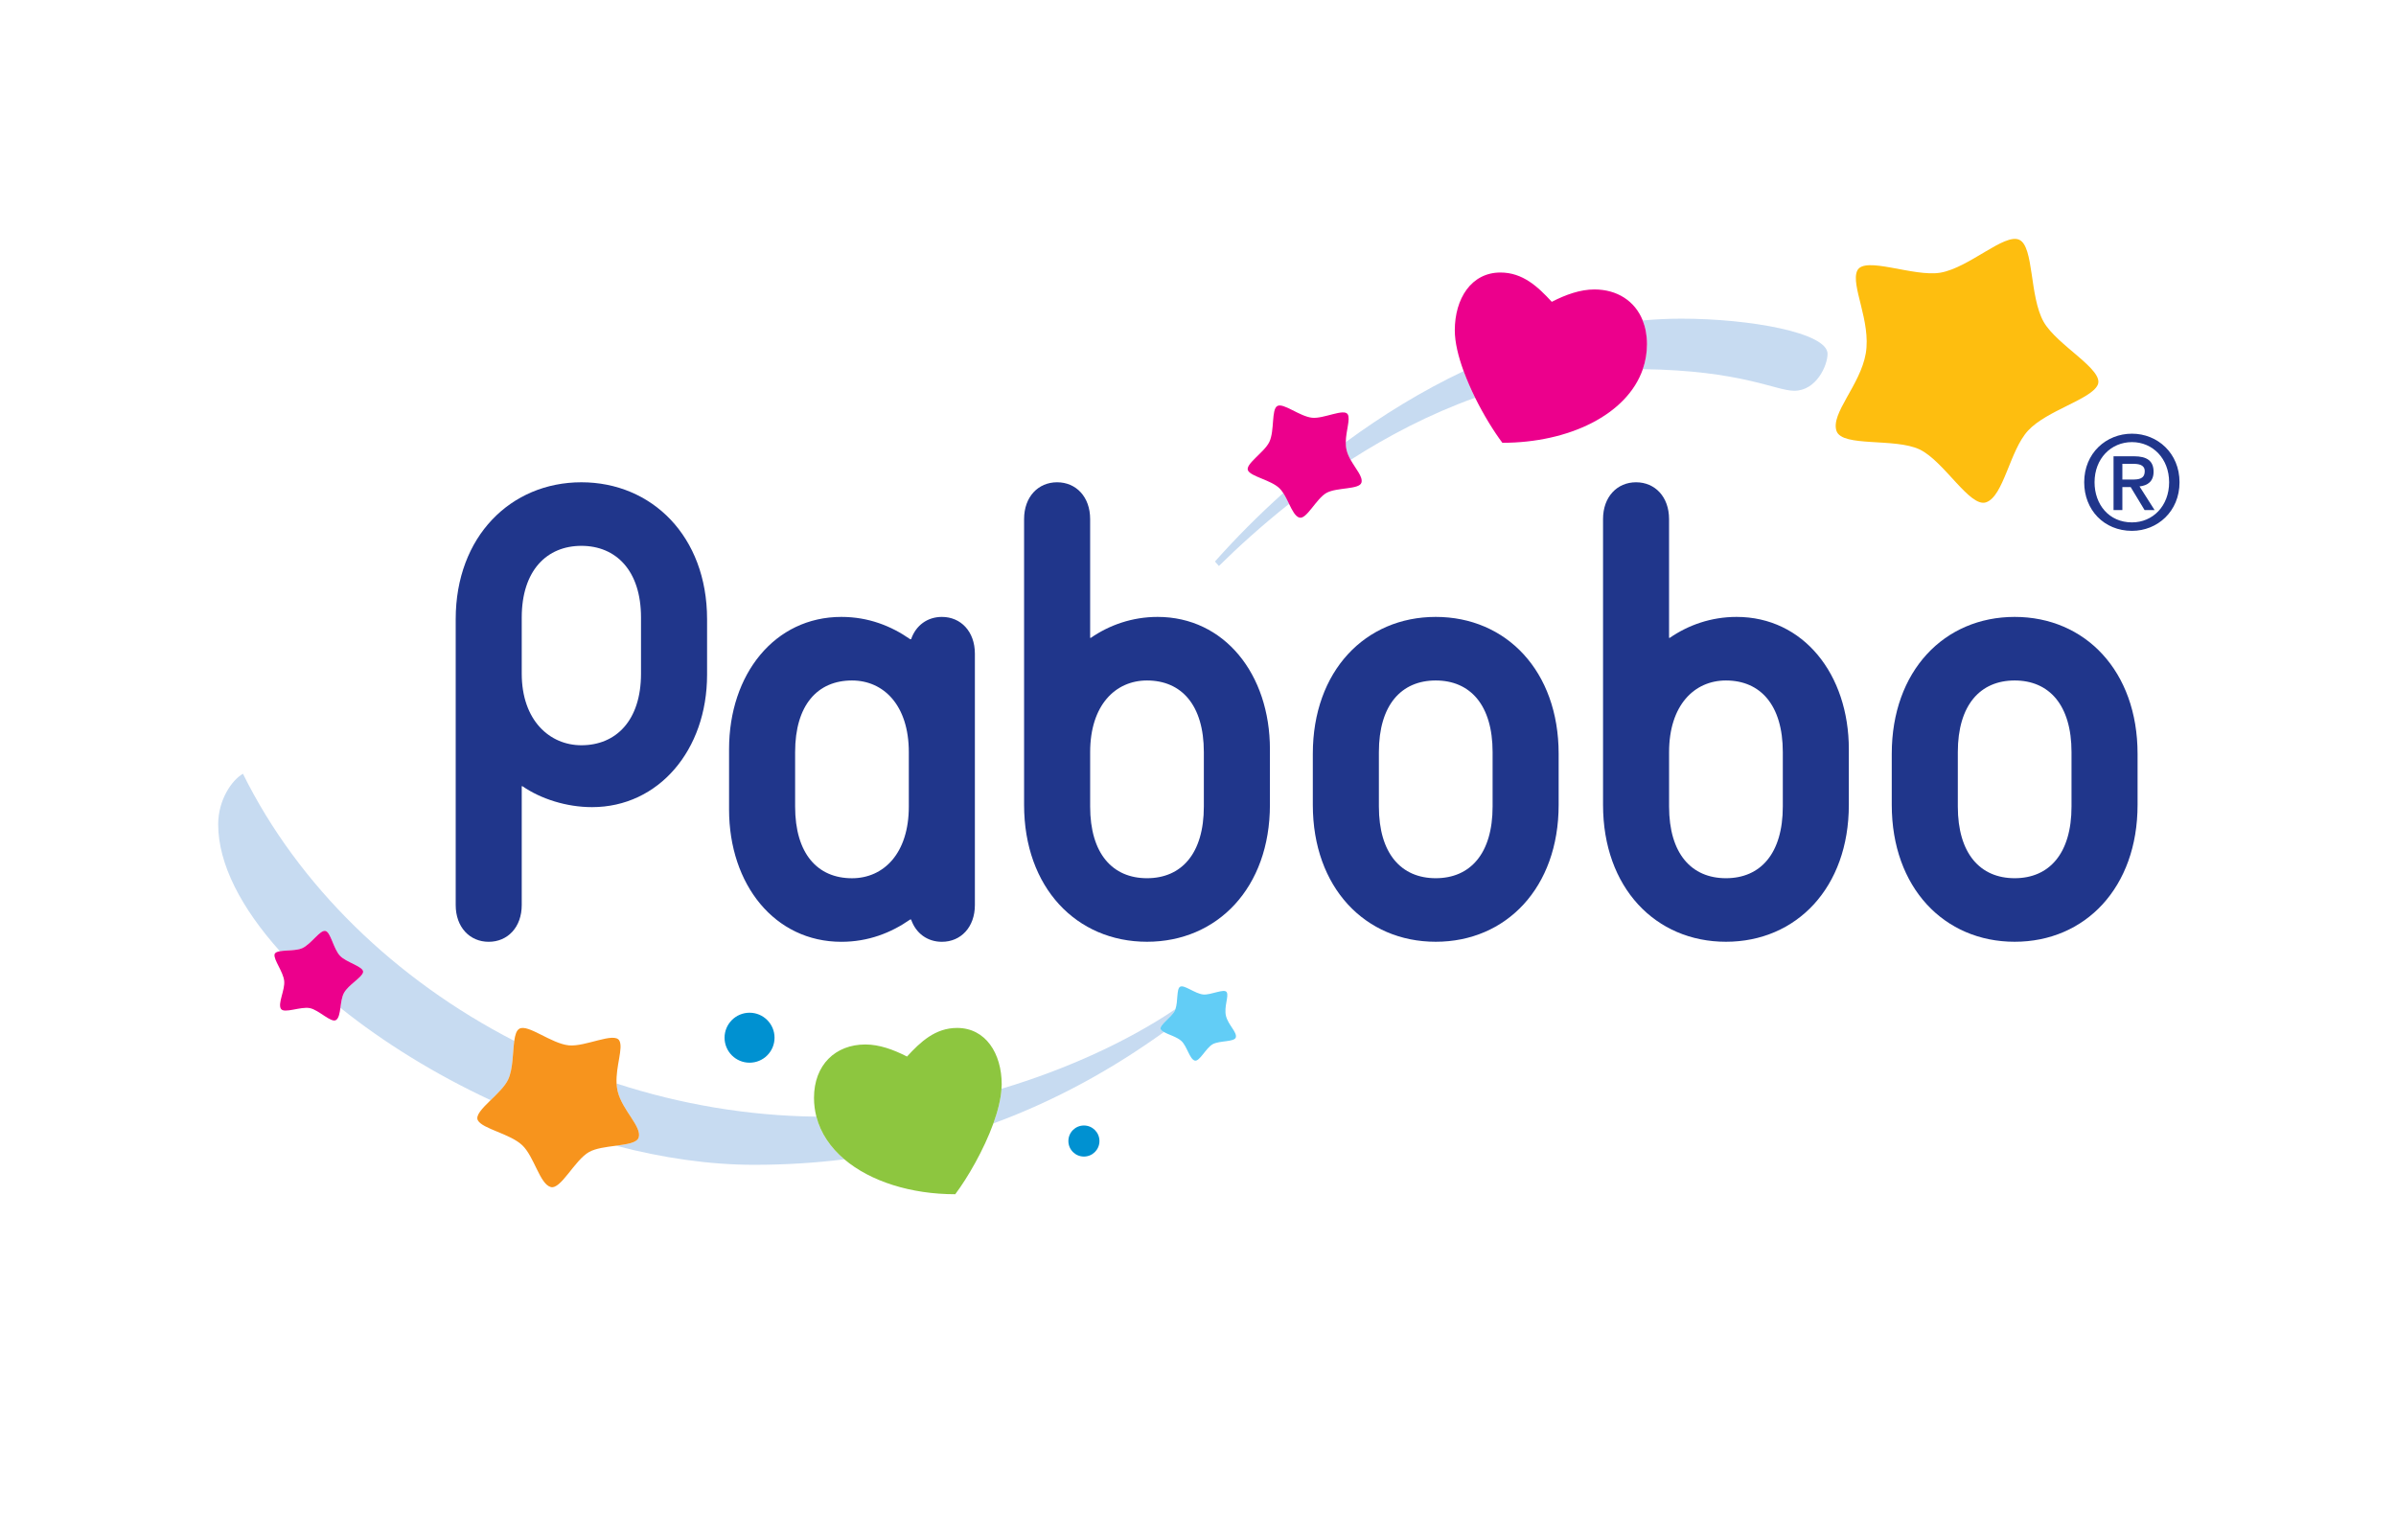 <svg xmlns="http://www.w3.org/2000/svg" xmlns:xlink="http://www.w3.org/1999/xlink" xmlns:inkscape="http://www.inkscape.org/namespaces/inkscape" version="1.1" width="140" height="90" viewBox="0 0 841.89 595.276">
<defs>
<clipPath id="clip_0">
<path transform="matrix(1,0,0,-1,0,595.276)" d="M0 595.276H841.89V0H0Z"/>
</clipPath>
</defs>
<g inkscape:groupmode="layer" inkscape:label="logo Pabobo">
<g clip-path="url(#clip_0)">
<path transform="matrix(1,0,0,-1,204.811,439.591)" d="M0 0C-.586-2.105-4.482-2.676-8.827-3.244 9.12-7.945 27.222-10.619 44.607-10.619 56.729-10.619 68.328-9.87 79.456-8.493 74.094-3.957 70.292 1.604 68.648 7.999 42.064 8.312 16.011 12.81-8.564 20.795-8.509 19.778-8.38 18.767-8.14 17.782-6.345 10.416 1.177 4.242 0 0" fill="#c7dbf1"/>
<path transform="matrix(1,0,0,-1,74.701,366.501)" d="M0 0C3.512 1.56 6.886 7.121 8.983 6.7 11.094 6.277 12.047-.161 14.69-2.949 17.117-5.528 24.01-7.119 23.579-9.268 23.156-11.34 17.912-14.114 16.18-17.294 15.351-18.811 15.092-21.014 14.809-23.029 31.432-36.375 51.376-48.708 72.861-58.724 75.489-56.153 78.386-53.387 79.619-50.782 81.563-46.667 81.388-40.254 82.001-35.815 36.131-12.185-1.472 24.167-22.853 67.437-27.173 64.985-32.429 57.318-32.429 47.896-32.429 32.557-23.482 15.479-8.557-1.156-6.13-.732-2.201-.975 0 0" fill="#c7dbf1"/>
<path transform="matrix(1,0,0,-1,407.752,398.899)" d="M0 0C-.559 .311-.99 .633-1.193 .993-2.096 2.592 2.983 5.658 4.258 8.343 4.336 8.509 4.404 8.686 4.469 8.866-13.715-3.42-37.424-14.352-62.75-21.92-63.013-25.984-64.182-30.595-65.891-35.316-41.151-26.234-19.361-13.911 0 0" fill="#c7dbf1"/>
<path transform="matrix(1,0,0,-1,456.138,194.757)" d="M0 0C-.7 1.433-1.421 2.927-2.251 4.201-11.883-4.432-20.732-13.37-28.645-22.278L-27.112-24.005C-20.029-17.014-10.892-8.62 0 0" fill="#c7dbf1"/>
<path transform="matrix(1,0,0,-1,478.383,173.992)" d="M0 0C.315-1.303 .887-2.554 1.553-3.743 15.835 5.425 31.992 13.928 49.663 20.272 48 23.631 46.483 27.111 45.221 30.55 29.076 22.892 13.795 13.494-.32 3.113-.331 2.062-.246 1.013 0 0" fill="#c7dbf1"/>
<path transform="matrix(1,0,0,-1,592.854,142.687)" d="M0 0C38.056-.488 51.333-8.348 58.533-8.348 67.045-8.348 71.396 1.411 71.396 5.946 71.396 14.047 41.477 19.523 14.905 19.523 9.891 19.523 4.908 19.274-.044 18.835 1.023 16.158 1.616 13.092 1.616 9.669 1.616 6.258 1.045 3.032 0 0" fill="#c7dbf1"/>
<path transform="matrix(1,0,0,-1,667.726,166.612)" d="M0 0C2.239-6.295 22.557-2.567 32.084-7.099 41.613-11.634 51.533-29.754 57.83-27.522 64.632-25.107 66.921-7.51 73.996 .16 81.241 7.998 98.248 12.191 100.915 17.806 103.69 23.646 85.142 33.135 80.026 42.242 74.489 52.11 76.341 71.218 70.646 73.923 64.963 76.632 51.296 63.153 40.14 61.224 29.848 59.447 10.784 67.86 8.006 62.021 5.333 56.406 13.412 42.43 11.293 30.005 9.191 17.75-2.414 6.796 0 0" fill="#febe0f"/>
<path transform="matrix(1,0,0,-1,196.671,421.808)" d="M0 0C-.24 .984-.369 1.996-.424 3.013-.783 9.709 2.25 16.758 .628 19.621-1.307 23.057-12.552 17.124-18.885 17.77-25.757 18.472-34.643 26.086-37.992 24.202-39.131 23.556-39.654 21.781-39.969 19.492-40.583 15.054-40.407 8.641-42.351 4.525-43.584 1.921-46.481-.846-49.109-3.416-52.295-6.531-55.086-9.356-54.024-11.238-52.162-14.537-41.632-16.366-36.894-20.825-32.264-25.199-30.119-35.806-25.883-36.987-21.96-38.075-16.683-26.631-11.079-23.466-8.489-22.003-4.422-21.515-.687-21.026 3.658-20.458 7.554-19.888 8.14-17.782 9.317-13.54 1.795-7.366 0 0" fill="#f7941d"/>
<path transform="matrix(1,0,0,-1,431.759,392.67)" d="M0 0C-.85 3.485 1.168 7.615 .299 9.156-.608 10.759-5.852 7.996-8.808 8.292-12.015 8.622-16.147 12.177-17.72 11.29-19.183 10.461-18.476 5.628-19.538 2.637-19.603 2.456-19.671 2.279-19.749 2.113-21.023-.571-26.103-3.638-25.2-5.236-24.997-5.597-24.565-5.919-24.007-6.229-22.175-7.241-18.9-8.116-17.206-9.708-15.038-11.75-14.044-16.7-12.061-17.25-10.24-17.758-7.779-12.422-5.161-10.941-2.545-9.468 3.293-10.122 3.8-8.289 4.357-6.313 .835-3.436 0 0" fill="#62cdf6"/>
<path transform="matrix(1,0,0,-1,478.383,173.992)" d="M0 0C-.246 1.013-.331 2.062-.32 3.113-.271 7.522 1.505 11.956 .44 13.834-.919 16.255-8.849 12.074-13.315 12.528-18.159 13.023-24.421 18.397-26.784 17.066-29.14 15.729-27.777 7.59-29.859 3.189-31.777-.87-39.447-5.5-38.082-7.915-36.765-10.247-29.35-11.533-26.01-14.677-25.46-15.197-24.962-15.847-24.496-16.564-23.666-17.838-22.945-19.332-22.245-20.765-21.008-23.304-19.836-25.627-18.243-26.069-15.477-26.837-11.764-18.77-7.81-16.535-3.861-14.306 4.969-15.296 5.734-12.53 6.357-10.291 3.537-7.289 1.553-3.743 .887-2.554 .315-1.303 0 0" fill="#ec008c"/>
<path transform="matrix(1,0,0,-1,592.81,123.852)" d="M0 0C-3.023 7.581-9.94 11.976-18.666 11.976-24.104 11.976-29.665 10.009-35.142 7.201-40.47 12.994-46.32 18.521-54.978 18.521-66.247 18.521-72.619 8.445-72.619-3.839-72.619-8.472-71.267-13.973-69.206-19.59-67.943-23.029-66.427-26.509-64.764-29.868-61.399-36.662-57.503-42.942-54.237-47.293-28.548-47.293-6.024-36.436 .044-18.835 1.089-15.803 1.66-12.577 1.66-9.166 1.66-5.743 1.067-2.677 0 0" fill="#ec008c"/>
<path transform="matrix(1,0,0,-1,327.849,397.305)" d="M0 0C-8.458 0-14.163-5.398-19.363-11.059-24.721-8.317-30.149-6.393-35.457-6.393-46.983-6.393-55.31-14.231-55.31-27.045-55.31-29.564-54.982-31.977-54.389-34.286-52.746-40.682-48.943-46.242-43.582-50.778-33.459-59.349-17.808-64.275-.719-64.275 4.094-57.861 10.299-47.159 14.012-36.91 15.721-32.188 16.89-27.578 17.152-23.514 17.189-22.948 17.234-22.375 17.234-21.832 17.234-9.844 11.01 0 0 0" fill="#8dc63f"/>
<path transform="matrix(1,0,0,-1,247.636,410.739)" d="M0 0C5.335 0 9.654 4.32 9.654 9.657 9.654 14.984 5.335 19.31 0 19.31-5.333 19.31-9.663 14.984-9.663 9.657-9.663 4.32-5.333 0 0 0" fill="#0091d1"/>
<path transform="matrix(1,0,0,-1,382.857,441.023)" d="M0 0C0 3.324-2.675 6.007-6 6.007-9.321 6.007-12.003 3.324-12.003 0-12.003-3.313-9.321-5.996-6-5.996-2.675-5.996 0-3.313 0 0" fill="#0091d1"/>
<path transform="matrix(1,0,0,-1,89.391,369.45)" d="M0 0C-2.643 2.788-3.596 9.227-5.707 9.649-7.804 10.07-11.178 4.509-14.69 2.949-16.891 1.975-20.82 2.217-23.247 1.793-24.383 1.594-25.191 1.249-25.329 .562-25.741-1.502-21.979-6.104-21.605-9.697-21.248-13.219-24.2-18.463-22.846-20.499-21.59-22.39-15.211-19.487-11.699-20.195-8.192-20.899-3.44-26.041-1.548-24.785-.506-24.088-.18-22.188 .119-20.08 .402-18.064 .661-15.861 1.49-14.345 3.222-11.165 8.466-8.391 8.889-6.318 9.32-4.17 2.427-2.579 0 0" fill="#ec008c"/>
<path transform="matrix(1,0,0,-1,490.852,311.728)" d="M0 0V21.017C0 39.261 8.674 48.718 21.971 48.718 35.268 48.718 43.948 39.261 43.948 21.017V0C43.948-18.24 35.268-27.706 21.971-27.706 8.674-27.706 0-18.24 0 0M69.474 .653V20.364C69.474 52.39 49.194 73.289 21.971 73.289-5.259 73.289-25.533 52.39-25.533 20.364V.653C-25.533-31.369-5.259-52.269 21.971-52.269 49.194-52.269 69.474-31.369 69.474 .653" fill="#20368b"/>
<path transform="matrix(1,0,0,-1,379.264,290.712)" d="M0 0C0 18.125 9.73 27.701 21.969 27.701 35.262 27.701 43.941 18.244 43.941 0V-21.017C43.941-39.257 35.262-48.723 21.969-48.723 8.675-48.723 0-39.257 0-21.017ZM21.969-73.285C49.188-73.285 69.477-52.386 69.477-20.363V1.124C69.477 30.189 51.821 52.272 26.07 52.272 16.297 52.272 7.448 49.143 .253 44.173H-.003V90.087C-.003 98.693-5.453 104.305-12.771 104.305-20.076 104.305-25.531 98.693-25.531 90.087V-20.363C-25.531-52.386-5.255-73.285 21.969-73.285" fill="#20368b"/>
<path transform="matrix(1,0,0,-1,758.533,311.728)" d="M0 0C0-18.24-8.669-27.706-21.966-27.706-35.269-27.706-43.938-18.24-43.938 0V21.017C-43.938 39.261-35.269 48.718-21.966 48.718-8.669 48.718 0 39.261 0 21.017ZM-21.966 73.289C-49.194 73.289-69.47 52.39-69.47 20.364V.653C-69.47-31.369-49.194-52.269-21.966-52.269 5.253-52.269 25.529-31.369 25.529 .653V20.364C25.529 52.39 5.253 73.289-21.966 73.289" fill="#20368b"/>
<path transform="matrix(1,0,0,-1,603.004,290.712)" d="M0 0C0 18.125 9.736 27.701 21.979 27.701 35.271 27.701 43.953 18.244 43.953 0V-21.017C43.953-39.257 35.271-48.723 21.979-48.723 8.679-48.723 0-39.257 0-21.017ZM-12.766 104.305C-20.074 104.305-25.523 98.693-25.523 90.087V-20.363C-25.523-52.386-5.247-73.285 21.979-73.285 49.202-73.285 69.47-52.386 69.47-20.363V1.124C69.47 30.189 51.825 52.272 26.083 52.272 16.296 52.272 7.445 49.143 .255 44.173H-.011V90.087C-.011 98.693-5.447 104.305-12.766 104.305" fill="#20368b"/>
<path transform="matrix(1,0,0,-1,159.589,238.682)" d="M0 0C0 18.248 9.753 27.709 23.053 27.709 36.349 27.709 46.095 18.248 46.095 0V-21.664C46.095-39.912 36.349-49.365 23.053-49.365 10.82-49.365 0-39.792 0-21.664ZM-12.763-125.33C-5.449-125.33 0-119.713 0-111.105V-65.187H.253C7.455-70.155 17.379-73.282 27.16-73.282 52.904-73.282 71.627-51.202 71.627-22.135V-.648C71.627 31.378 50.277 52.275 23.053 52.275-4.172 52.275-25.522 31.378-25.522-.648V-111.105C-25.522-119.713-20.073-125.33-12.763-125.33" fill="#20368b"/>
<path transform="matrix(1,0,0,-1,265.244,290.712)" d="M0 0C0 18.244 8.676 27.701 21.973 27.701 34.208 27.701 43.942 18.125 43.942 0V-21.028C43.942-39.151 34.208-48.737 21.973-48.737 8.676-48.737 0-39.271 0-21.028ZM17.867-73.301C28.271-73.301 37.079-69.831 44.442-64.7H44.833C46.663-70.044 51.153-73.301 56.718-73.301 64.024-73.301 69.473-67.684 69.473-59.076V38.052C69.473 46.653 64.024 52.269 56.718 52.269 51.153 52.269 46.663 49.013 44.833 43.671H44.442C37.079 48.803 28.271 52.272 17.867 52.272-7.877 52.272-25.528 30.189-25.528 1.124V-22.152C-25.528-51.218-7.877-73.301 17.867-73.301" fill="#20368b"/>
<path transform="matrix(1,0,0,-1,778.187,179.274)" d="M0 0H4.103C6.178 0 8.642-.298 8.642-2.815 8.642-5.814 6.376-6.073 3.815-6.073H0ZM0-8.973H3.202L8.577-17.864H12.446L6.631-8.734C9.744-8.381 12.06-6.821 12.06-3.066 12.06 1.154 9.494 2.923 4.448 2.923H-3.411V-17.864H0Z" fill="#20368b"/>
<path transform="matrix(1,0,0,-1,781.896,170.88)" d="M0 0C8.044 0 14.361-6.39 14.361-15.519 14.361-24.69 8.044-31.027 0-31.027-8.934-31.027-14.458-24.051-14.458-15.519-14.458-6.39-8.122 0 0 0M0-34.298C9.833-34.298 18.38-26.806 18.38-15.519 18.38-4.229 9.833 3.257 0 3.257-9.938 3.257-18.461-4.229-18.461-15.519-18.461-26.215-10.791-34.298 0-34.298" fill="#20368b"/>
</g>
</g>
</svg>
